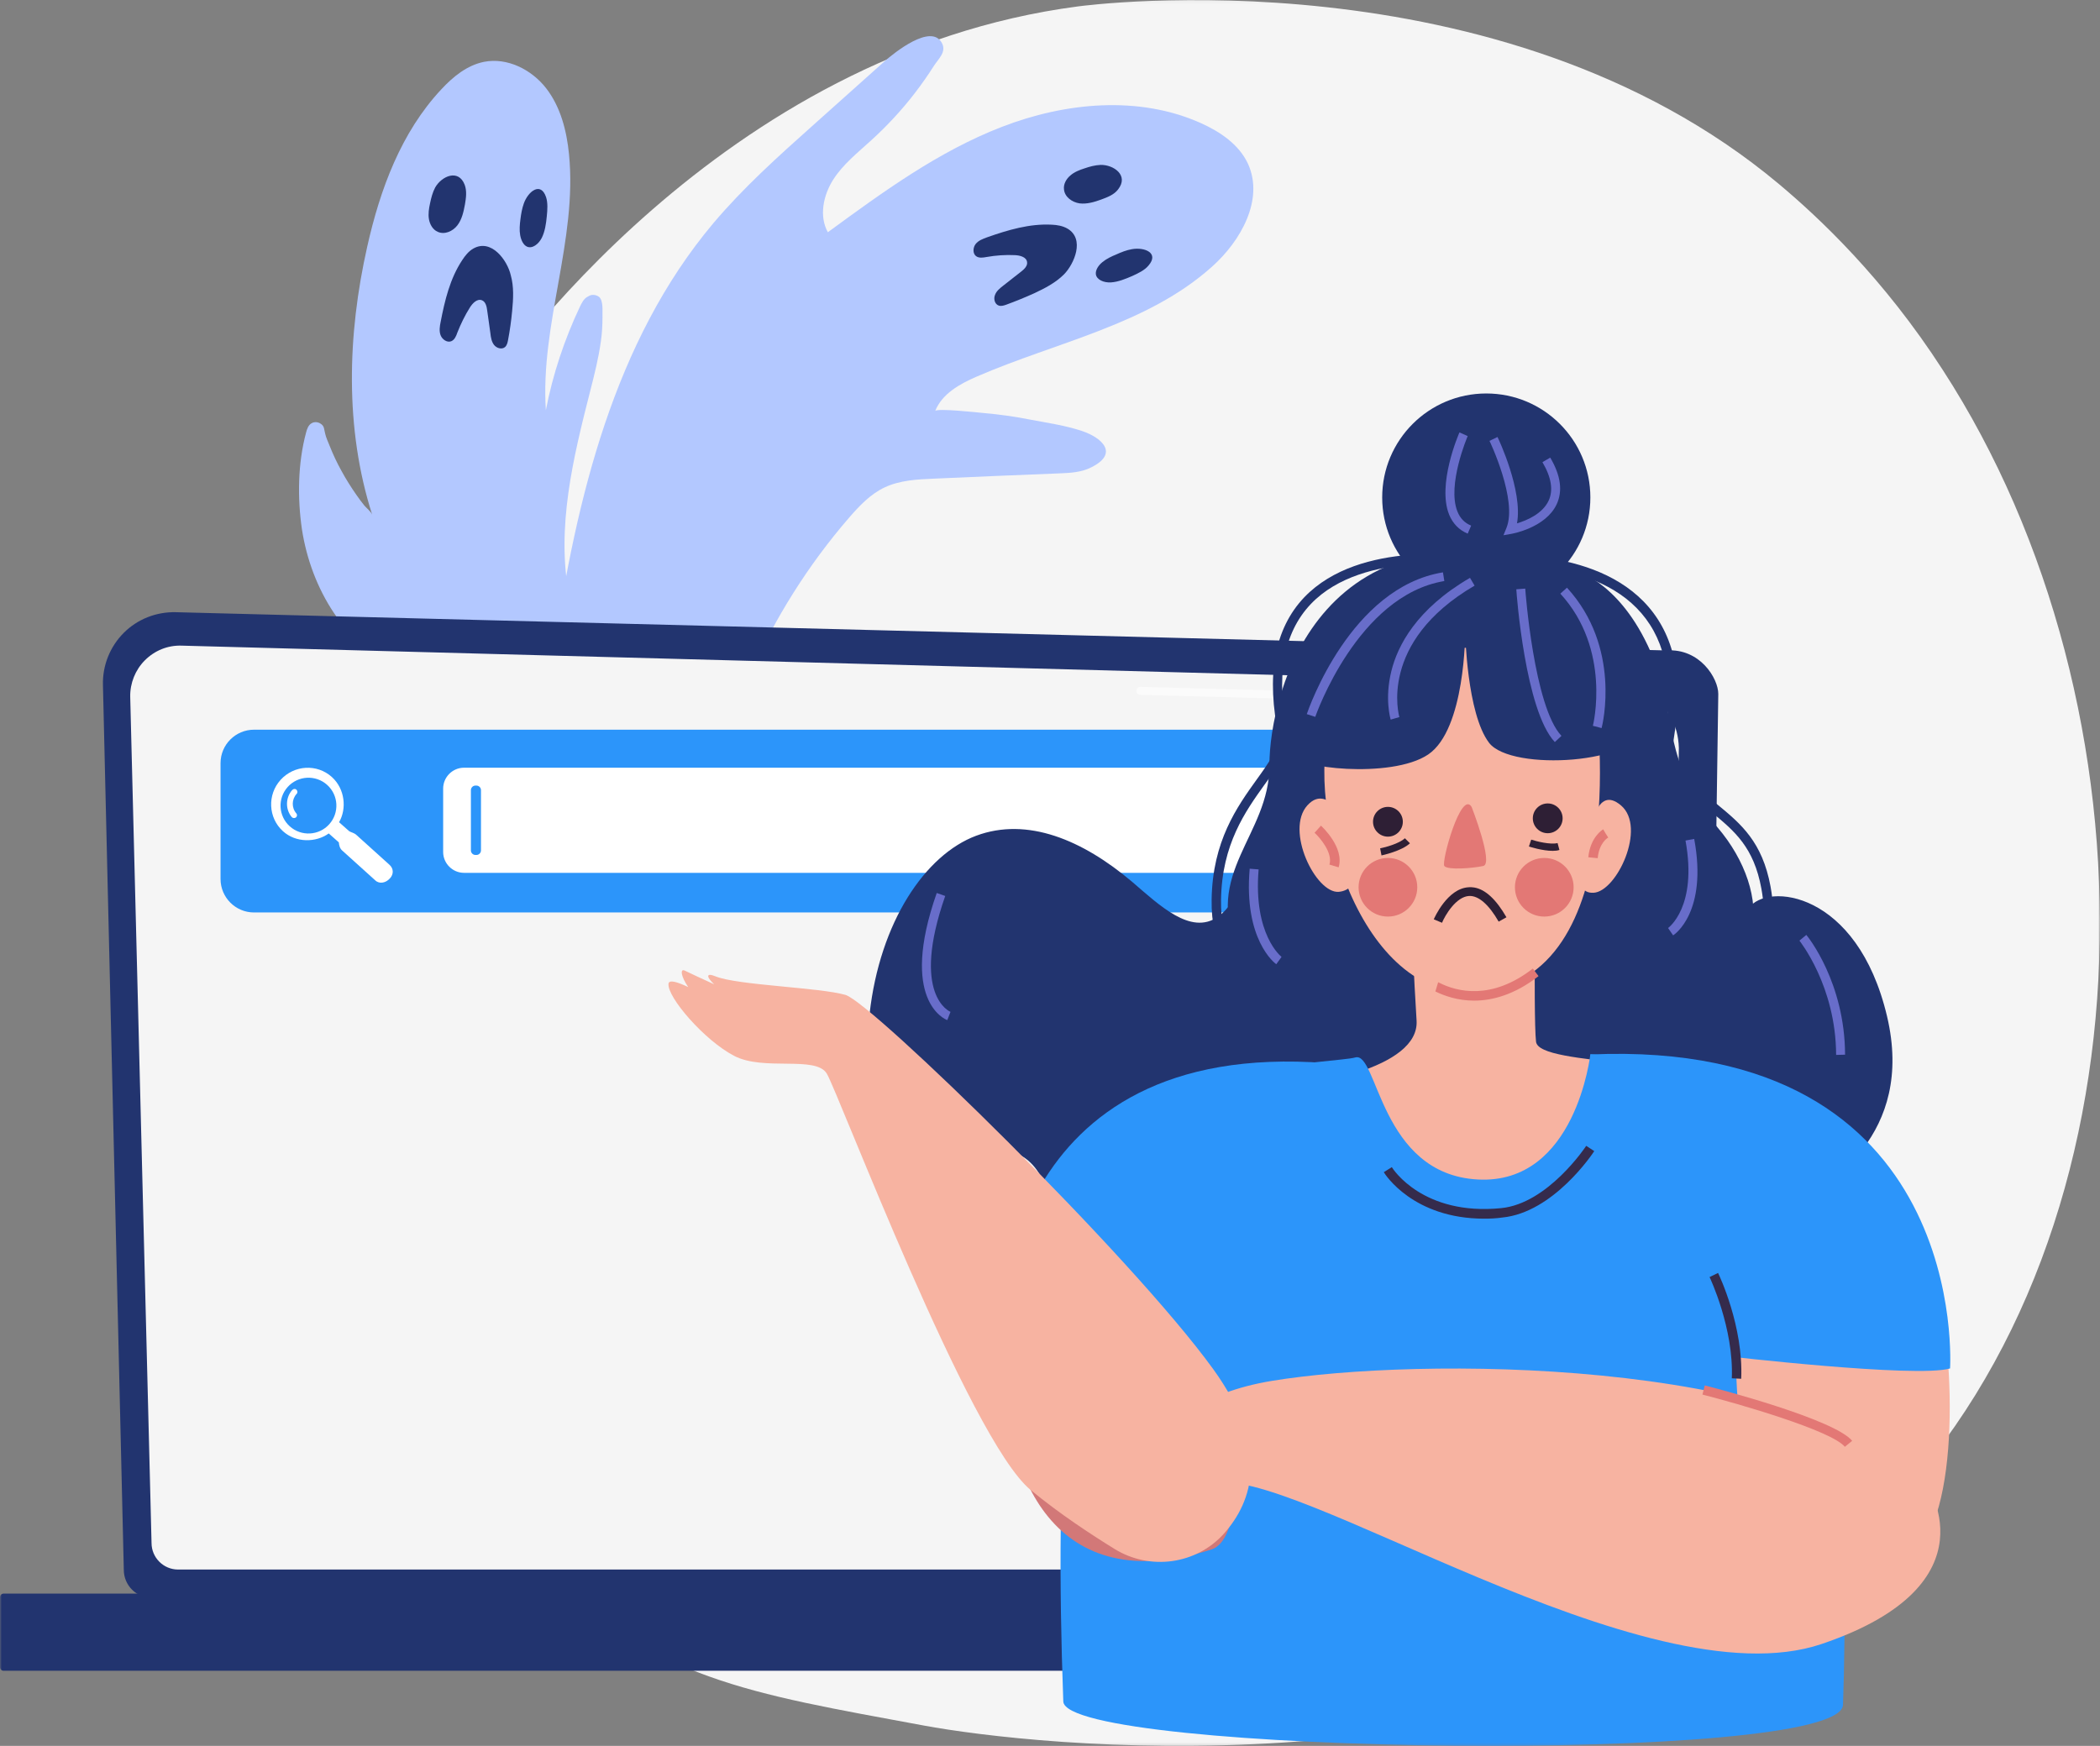 <svg xmlns="http://www.w3.org/2000/svg" xmlns:xlink="http://www.w3.org/1999/xlink" width="580" height="482.3" viewBox="0 0 580 482.3">
  <rect x="0" y="0" width="580" height="482.3" fill="#808080" stroke="none"/>
  <defs>
    <rect id="rect-1" width="580" height="482.3" x="0" y="0"/>
    <mask id="mask-2" maskContentUnits="userSpaceOnUse" maskUnits="userSpaceOnUse">
      <rect width="580" height="482.3" x="0" y="0" fill="black"/>
      <use fill="white" xlink:href="#rect-1"/>
    </mask>
  </defs>
  <g>
    <use fill="none" xlink:href="#rect-1"/>
    <g mask="url(#mask-2)">
      <path fill="rgb(245,245,245)" fill-rule="evenodd" d="M520.48 417.702c-12.854 13.287-15.576 15.185-24.378 21.069C410.052 496.156 285.568 482.3 255.111 476.669c-49.072-9.111-73.133-12.337-108.718-44.478-80.921-73.012-76.996-225.301-15.197-319.572 7.345-11.199 67.941-97.94 166.528-110.847 2.406-.316 116.633-15.438 193.629 49.097 11.017 9.237 28.81 25.877 45.21 51.311 60.216 92.879 60.406 236.69-16.083 315.523z"/>
      <g>
        <path fill="rgb(179,200,255)" fill-rule="evenodd" d="M157.284 279.143c-6.015.443-10.891-15.438-14.69-20.056-5.509-6.643-11.081-13.413-14.12-21.448-2.786-7.339-3.419-15.374-5.445-22.967-1.836-6.96-5.002-13.603-9.118-19.487-6.459-9.174-15.386-16.45-21.655-25.814-4.622-6.896-7.598-14.931-8.865-23.156-1.266-8.668-1.14-18.221 1.14-26.7.253-1.012.633-2.088 1.52-2.594.76-.443 1.71-.38 2.406.063 1.203.696 1.013 1.582 1.33 2.721.253 1.202.823 2.341 1.266 3.48.95 2.404 2.026 4.682 3.293 6.96 1.203 2.214 2.596 4.429 4.052 6.517.697 1.012 1.456 2.025 2.216 2.974.553.676 1.883 1.709 2.191 2.58-7.635-23.831-6.871-49.742-1.368-74.137 3.546-15.817 9.371-31.571 20.452-43.403 3.229-3.48 7.092-6.643 11.777-7.592 6.395-1.265 13.107 2.088 17.159 7.276 3.989 5.125 5.699 11.768 6.332 18.285 2.343 23.599-7.978 47.009-6.395 70.672 1.9-9.87 5.129-19.55 9.434-28.661.507-1.012 1.013-2.088 2.026-2.657.38-.19.76-.443 1.14-.506.697-.127 1.52.063 2.09.506 1.266 1.139.886 4.049.95 5.568 0 2.278-.127 4.492-.443 6.707-.633 4.619-1.773 9.111-2.913 13.603-4.749 18.601-9.498 37.961-5.825 56.816 1.52 7.782 4.432 15.185 5.699 23.03 3.546 22.081 28.24 77.188 26.404 99.459-.697 7.276-24.694-8.605-32.039-8.035z"/>
        <path fill="rgb(179,200,255)" fill-rule="evenodd" d="M269.801 104.014c22.035-9.554 47.046-14.299 64.902-30.306 8.041-7.149 14.437-18.601 10.004-28.408-2.469-5.378-7.725-8.921-13.107-11.325-17.159-7.656-37.421-5.694-54.897 1.076-17.539 6.77-32.926 18.032-48.059 29.104-2.469-4.429-1.266-10.186 1.456-14.489 2.723-4.302 6.838-7.529 10.574-10.946 4.369-3.986 8.421-8.352 11.967-12.97 1.9-2.467 3.672-4.998 5.319-7.592 1.266-1.961 3.546-3.859 2.153-6.327-2.976-5.441-13.107 2.721-15.83 5.125L224.338 34.798c-9.498 8.478-19.059 17.083-27.29 26.826-27.48 32.647-37.865 76.113-44.133 118.313l10.258 71.81c7.472 5.441 19.059 7.213 25.201.316 3.799-4.239 4.369-10.376 5.066-16.007 4.052-34.165 18.552-67.002 41.031-93.006 2.849-3.29 5.952-6.58 9.878-8.415 4.179-1.961 8.928-2.214 13.487-2.404 11.524-.506 23.048-1.012 34.572-1.455 3.039-.127 6.205-.253 8.928-1.645 7.852-3.859 2.976-8.225-2.469-10.06-4.559-1.518-9.308-2.214-14.057-3.1-4.432-.886-8.928-1.518-13.424-1.898-1.326-.126-12.726-1.385-13.104-.514 1.902-4.804 6.838-7.523 11.521-9.546z"/>
        <g>
          <path fill="rgb(34,52,111)" fill-rule="evenodd" d="M294.812 63.143c-1.33-.759-2.849-1.012-4.369-1.076-6.079-.316-12.031 1.455-17.793 3.48-1.203.443-2.406.886-3.166 1.835-.76.949-.886 2.594.063 3.353.823.633 1.963.443 2.976.253 2.533-.443 5.192-.633 7.788-.506 1.393.063 3.166.506 3.356 1.898.19 1.076-.823 2.025-1.646 2.657-1.646 1.329-3.356 2.594-5.002 3.923-.886.696-1.836 1.455-2.216 2.531-.443 1.076-.063 2.531 1.013 2.91.697.253 1.456 0 2.153-.253 2.596-.949 5.066-1.961 7.598-3.1 2.976-1.392 5.952-2.91 8.295-5.251 2.849-2.91 5.825-9.807.95-12.654z"/>
          <path fill="rgb(34,52,111)" fill-rule="evenodd" d="M303.993 45.554c-1.52.063-2.976.443-4.432.949-1.393.443-2.849 1.012-3.926 1.961-1.14.949-1.963 2.404-1.773 3.859.19 2.088 2.216 3.543 4.306 3.859 2.026.253 4.116-.38 6.015-1.076 1.71-.633 3.546-1.329 4.622-2.784 3.039-3.859-1.203-6.833-4.812-6.77z"/>
          <path fill="rgb(34,52,111)" fill-rule="evenodd" d="M312.605 68.837c-1.456.253-2.913.822-4.306 1.455-1.393.569-2.723 1.202-3.862 2.151-1.076.886-1.9 2.151-1.773 3.29.19 1.518 2.153 2.404 4.179 2.278 1.963-.127 3.989-.949 5.889-1.772 1.646-.759 3.419-1.582 4.496-2.91 2.976-3.48-1.14-5.125-4.622-4.492z"/>
        </g>
        <g>
          <path fill="rgb(34,52,111)" fill-rule="evenodd" d="M130.753 68.647c-1.33.759-2.279 1.961-3.103 3.227-3.356 5.062-4.812 11.135-5.952 17.083-.253 1.202-.443 2.531 0 3.67.443 1.139 1.773 2.088 2.913 1.645.95-.38 1.393-1.455 1.71-2.404.95-2.404 2.09-4.745 3.483-6.96.76-1.202 2.026-2.467 3.293-1.961 1.013.38 1.33 1.708 1.456 2.784.317 2.088.57 4.176.886 6.327.127 1.139.317 2.341 1.013 3.227.697.886 2.09 1.329 2.976.633.57-.443.76-1.265.886-1.961.507-2.657.886-5.378 1.14-8.098.317-3.29.507-6.643-.38-9.807-.95-4.176-5.382-10.186-10.321-7.402z"/>
          <path fill="rgb(34,52,111)" fill-rule="evenodd" d="M120.179 51.817c-.697 1.329-1.076 2.784-1.393 4.302-.317 1.455-.57 2.974-.317 4.429.253 1.455 1.076 2.91 2.406 3.48 1.9.886 4.179-.127 5.445-1.772 1.266-1.645 1.71-3.733 2.09-5.757.317-1.835.57-3.733-.063-5.441-1.71-4.492-6.395-2.404-8.168.759z"/>
          <path fill="rgb(34,52,111)" fill-rule="evenodd" d="M144.683 56.183c-.507 1.392-.76 2.91-.95 4.429-.19 1.455-.317 2.974-.063 4.366.253 1.392.886 2.721 1.9 3.163 1.456.633 3.166-.696 4.052-2.404.886-1.772 1.203-3.923 1.393-5.947.19-1.835.317-3.733-.19-5.315-1.456-4.366-4.939-1.645-6.142 1.708z"/>
        </g>
      </g>
      <g>
        <path fill="rgb(34,52,111)" fill-rule="evenodd" d="M34.192 433.646c0 4.302 3.483 7.782 7.788 7.782h421.323c4.306 0 7.788-3.48 7.788-7.782l3.483-241.941c0-4.302-5.066-12.654-14.31-12.021L48.566 169.118c-5.382-.127-10.574 1.898-14.373 5.694-3.799 3.796-5.889 8.984-5.762 14.362l5.762 244.472z"/>
        <path fill="rgb(245,245,245)" fill-rule="evenodd" d="M41.854 426.244c0 4.049 3.293 7.339 7.345 7.339h403.847c4.052 0 7.345-3.29 7.345-7.339l3.293-219.607c-.38-13.223-11.967-17.968-18.996-17.715L50.148 178.355c-3.799-.127-7.408 1.329-10.131 4.049-2.659 2.657-4.116 6.327-4.052 10.06L41.854 426.244z"/>
        <g opacity=".6">
          <path fill="rgb(255,255,255)" fill-rule="evenodd" d="M456.148 321.85s-.063 0 0 0c-.633 0-1.076-.506-1.076-1.076l.253-17.842c0-.569.507-1.076 1.076-1.076.57 0 1.076.506 1.076 1.076l-.253 17.842c0 .633-.507 1.076-1.076 1.076z"/>
          <path fill="rgb(255,255,255)" fill-rule="evenodd" d="M456.782 278.257c-.633 0-1.076-.506-1.076-1.076l1.013-68.204c0-4.049-1.266-7.276-3.672-9.617-4.496-4.302-11.651-4.112-11.967-4.049l-126.131-3.353c-.57 0-1.076-.506-1.076-1.139 0-.569.443-1.076 1.14-1.076l126.068 3.353c.76-.063 8.358-.19 13.424 4.682 2.849 2.721 4.306 6.453 4.306 11.135l-1.013 68.267c.063.569-.443 1.076-1.013 1.076z"/>
        </g>
        <path fill="rgb(34,52,111)" fill-rule="evenodd" d="M1.013 461.548H495.786c.57 0 1.013-.443 1.013-1.012v-19.297c0-.569-.443-1.012-1.013-1.012H1.013c-.57 0-1.013.443-1.013 1.012v19.297c0 .569.443 1.012 1.013 1.012z"/>
      </g>
      <g>
        <path fill="rgb(44,149,250)" fill-rule="evenodd" d="M400.808 210.812c0-5.062-4.116-9.237-9.245-9.237H70.157c-5.066 0-9.245 4.112-9.245 9.237v32.014c0 5.062 4.116 9.237 9.245 9.237h321.406c5.066 0 9.245-4.112 9.245-9.237v-32.014z"/>
        <g>
          <path fill="rgb(255,255,255)" fill-rule="evenodd" d="M77.502 215.431c3.736-4.113 10.068-4.492 14.183-.759 3.609 3.29 4.116 8.731 1.963 12.464l2.786 2.468c.443.316 1.33.443 1.963 1.012l9.181 8.288c1.14 1.012 1.203 2.594.127 3.733l-.063.063c-1.076 1.202-2.849 1.582-3.989.506l-9.181-8.288c-.633-.569-.823-1.455-.886-2.214l-2.786-2.468c-3.483 2.531-9.055 2.658-12.664-.632-4.052-3.67-4.369-10.06-.633-14.172zm1.963 1.961c-2.849 3.164-2.596 8.035.57 10.882 3.166 2.847 8.041 2.594 10.891-.569 2.849-3.164 2.596-8.035-.57-10.882-3.166-2.847-8.041-2.594-10.891.569z"/>
          <path fill="rgb(255,255,255)" fill-rule="evenodd" d="M81.808 225.744l-.063.063c-.317.253-.823.253-1.14-.063-1.836-2.151-1.773-5.441.127-7.529.317-.316.823-.38 1.14-.063.317.316.38.822.063 1.139-1.393 1.518-1.456 3.859-.063 5.441.253.316.19.759-.063 1.012z"/>
        </g>
        <path fill="rgb(255,255,255)" fill-rule="evenodd" d="M390.803 235.361c0 3.163-2.596 5.757-5.762 5.757H128.157c-3.166 0-5.762-2.594-5.762-5.757v-17.526c0-3.163 2.596-5.757 5.762-5.757h256.884c3.166 0 5.762 2.594 5.762 5.757v17.526z"/>
        <path fill="rgb(44,149,250)" fill-rule="evenodd" d="M132.843 234.918c0 .696-.57 1.265-1.266 1.265h-.253c-.697 0-1.266-.569-1.266-1.265v-16.64c0-.696.57-1.265 1.266-1.265h.253c.697 0 1.266.569 1.266 1.265v16.64z"/>
      </g>
      <g>
        <path fill="rgb(34,52,111)" fill-rule="evenodd" d="M430.821 255.038c7.218-1.265 13.55-7.845 20.452-11.578 6.838-3.733 15.26-4.112 20.895 5.062 1.52 2.467 2.913 5.694 4.812 6.517 2.279.949 4.306-1.708 6.015-4.176 4.939-7.149 29.95-4.872 38.181 29.863 7.788 32.963-16.779 47.009-25.834 52.577-2.849 1.772 2.469 29.736-.633 28.977-7.662-1.835-13.677-13.35-19.566-23.093-5.889-9.743-13.803-18.917-20.895-14.552-2.596 1.645-4.749 4.935-6.965 7.782-12.031 15.374-28.937 18.221-43.437 7.213-4.876-3.67-9.434-8.794-14.373-11.768-6.585-3.923-13.74-3.67-19.945.569-9.434 6.517-15.956 21.511-24.314 31.635C333.943 373.794 319 378.096 305.133 371.642c-6.459-2.974-13.487-10.06-14.817-21.701-.697-6.011.317-12.274-.633-18.158-2.153-12.844-11.777-16.007-18.806-13.413-7.028 2.594-14.437 8.098-21.275 2.594-8.168-6.517-11.081-25.751-9.434-40.872 2.849-25.434 15.386-43.972 29.443-49.223 14.12-5.251 29.38 1.139 43.057 12.717 7.598 6.517 16.146 14.805 23.618 9.743 6.205-4.239 9.561-16.766 15.83-20.879 8.548-5.631 16.906 6.896 25.581 5.631 5.952-.822 10.828-6.39 16.526-8.162 6.585-2.025 9.878 4.302 14.88 11.768 6.205 9.49 13.867 14.805 21.718 13.35z"/>
        <ellipse cx="410.496" cy="137.42" fill="rgb(34,52,111)" rx="28.747" ry="28.724"/>
        <path fill="rgb(34,52,111)" fill-rule="evenodd" d="M435.823 157.92s12.6 3.48 20.895 24.106c6.269 15.691 2.343 28.598 17.666 46.566 15.323 17.968 15.197 44.035-16.526 45.807-19.692 1.076-29.253 15.691-46.603 11.452-17.349-4.239-17.349-6.643-34.066-6.2-19.502.506-28.937-3.796-35.079-16.766-10.131-21.638 8.548-32.141 8.485-51.438 0-20.12 14.057-77.062 85.227-53.526z"/>
        <path fill="rgb(247,179,161)" fill-rule="evenodd" d="M424.236 229.097s-.823 51.501 0 58.65c.76 7.213 46.983 3.733 61.039 16.83 14.057 13.097-33.116 51.881-61.799 68.584-21.972 12.844-96.941-71.431-78.959-72 17.983-.633 47.552-6.074 46.729-19.234-.823-13.16-1.266-25.118-1.266-25.118s31.659-25.687 34.255-27.712z"/>
        <path fill="rgb(247,179,161)" fill-rule="evenodd" d="M440.509 191.642s11.777 79.592-33.369 82.503c-31.09 1.961-46.983-49.919-39.574-74.847 7.408-24.928 53.694-26.32 72.943-7.656z"/>
        <path fill="rgb(247,179,161)" fill-rule="evenodd" d="M373.391 230.173s-6.015-14.615-12.284-7.719c-6.269 6.896 2.279 24.359 8.611 23.916 6.395-.506 7.092-10.313 3.672-16.197z"/>
        <path fill="rgb(247,179,161)" fill-rule="evenodd" d="M439.369 230.11s1.266-13.666 8.358-7.592c7.092 6.074-1.203 23.789-7.598 24.106-6.395.316-3.356-10.25-.76-16.513z"/>
        <path fill="rgb(46,31,53)" fill-rule="evenodd" d="M407.14 245.168c3.103.506 6.079 3.29 8.928 8.225l-2.153 1.202c-2.723-4.745-5.572-7.213-8.168-7.086-3.609.19-6.648 5.378-7.472 7.402l-2.279-.949c.127-.316 3.736-8.541 9.624-8.858.507-.063 1.013 0 1.52.063z"/>
        <path fill="rgb(34,52,111)" fill-rule="evenodd" d="M431.011 163.234s22.795 11.452 22.288 37.519c-.19 10.123-35.902 12.527-42.044 4.429-6.142-8.098-6.585-30.496-6.585-30.496s.063 26.763-10.194 33.722c-10.258 6.96-37.928 3.543-35.522.316 2.406-3.227 6.269-42.833 30.9-50.932 24.631-8.098 41.157 5.441 41.157 5.441z"/>
        <ellipse cx="426.515" cy="245.104" fill="rgb(227,120,117)" rx="8.105" ry="8.098"/>
        <ellipse cx="383.332" cy="245.104" fill="rgb(227,120,117)" rx="8.105" ry="8.098"/>
        <path fill="rgb(104,109,202)" fill-rule="evenodd" d="M429.428 204.992c-8.168-8.668-10.574-40.872-10.638-42.2l2.469-.19c0 .316 2.406 32.71 10.004 40.682l-1.836 1.708z"/>
        <path fill="rgb(104,109,202)" fill-rule="evenodd" d="M384.092 198.791c-.063-.253-1.71-5.757.19-13.413C385.991 178.419 391.183 168.232 406 159.628l1.266 2.151c-26.784 15.627-20.832 36.127-20.769 36.316l-2.406.696z"/>
        <path fill="rgb(104,109,202)" fill-rule="evenodd" d="M363.26 198.032l-2.343-.759c.507-1.455 12.094-34.988 37.611-39.164l.38 2.404c-23.998 3.986-35.522 37.202-35.648 37.519z"/>
        <path fill="rgb(104,109,202)" fill-rule="evenodd" d="M442.345 201.132l-2.406-.633c.063-.19 5.192-21.069-8.991-36.506l1.836-1.645c15.07 16.45 9.814 37.898 9.561 38.784z"/>
        <path fill="rgb(104,109,202)" fill-rule="evenodd" d="M507.12 291.417c-.063-19.044-10.068-31.445-10.131-31.571l1.9-1.582c.443.506 10.638 13.16 10.701 33.09l-2.469.063z"/>
        <path fill="rgb(104,109,202)" fill-rule="evenodd" d="M462.1 258.391l-1.393-2.025c.063-.063 8.168-5.821 4.812-24.169l2.406-.443c3.736 20.12-5.382 26.383-5.825 26.636z"/>
        <path fill="rgb(104,109,202)" fill-rule="evenodd" d="M352.496 266.363c-.38-.253-9.055-6.77-7.345-26.383l2.469.19c-1.52 18.095 6.269 24.106 6.332 24.169l-1.456 2.025z"/>
        <path fill="rgb(104,109,202)" fill-rule="evenodd" d="M261.633 281.8c-.57-.19-13.36-5.378-2.913-35.114l2.343.822c-9.624 27.522 1.33 31.951 1.456 32.014l-.886 2.278z"/>
        <path fill="rgb(104,109,202)" fill-rule="evenodd" d="M415.245 147.86l.823-2.025c3.103-7.656-4.559-23.852-4.686-24.042l2.216-1.076c.317.633 7.028 14.868 5.382 23.852 2.596-.759 7.028-2.594 8.738-6.264 1.33-2.847.76-6.453-1.71-10.629l2.153-1.265c2.913 4.935 3.483 9.237 1.773 12.907-3.039 6.453-12.157 8.098-12.537 8.162l-2.153.38z"/>
        <path fill="rgb(104,109,202)" fill-rule="evenodd" d="M405.367 147.417c-2.406-1.012-4.116-2.784-5.129-5.251-3.356-8.352 2.596-22.144 2.849-22.714l2.279 1.012c-.063.127-5.762 13.476-2.849 20.816.76 1.898 1.963 3.163 3.799 3.923l-.95 2.214z"/>
        <path fill="rgb(46,31,53)" fill-rule="evenodd" d="M381.559 236.31l-.38-1.961c1.393-.253 5.319-1.329 6.838-2.784l1.393 1.392c-2.279 2.151-7.598 3.29-7.852 3.353z"/>
        <path fill="rgb(46,31,53)" fill-rule="evenodd" d="M428.858 235.045c-2.913 0-6.395-1.139-6.585-1.202l.633-1.898c1.33.443 5.255 1.455 7.282.949l.507 1.898c-.507.19-1.14.253-1.836.253z"/>
        <ellipse cx="383.332" cy="227.009" fill="rgb(46,31,53)" rx="4.116" ry="4.112"/>
        <ellipse cx="427.465" cy="226.06" fill="rgb(46,31,53)" rx="4.116" ry="4.112"/>
        <path fill="rgb(227,120,117)" fill-rule="evenodd" d="M407.14 276.422c-4.559 0-8.231-1.329-10.701-2.531l.76-2.531c.063 0 .253.063.443.19 4.686 2.341 14.247 4.935 25.707-3.986l1.583 2.088c-6.585 5.125-12.727 6.77-17.793 6.77z"/>
        <path fill="rgb(227,120,117)" fill-rule="evenodd" d="M369.718 239.6l-2.533-.759c.95-3.29-2.659-7.466-4.116-8.794l1.773-1.961c.253.253 6.522 6.011 4.876 11.515z"/>
        <path fill="rgb(227,120,117)" fill-rule="evenodd" d="M406.443 222.897s6.142 15.691 3.229 16.323c-2.849.633-9.878 1.202-10.764 0-.886-1.139 4.622-21.069 7.535-16.323z"/>
        <path fill="rgb(34,52,111)" fill-rule="evenodd" d="M356.991 278.7c-.253-.063-22.795-3.796-22.352-30.243.253-16.134 7.028-25.561 12.474-33.153 3.293-4.555 5.825-8.162 6.079-11.895l2.596.127c-.253 4.555-3.166 8.605-6.585 13.287-5.192 7.276-11.714 16.323-11.967 31.698-.38 24.106 19.249 27.459 20.072 27.585l-.317 2.594z"/>
        <path fill="rgb(34,52,111)" fill-rule="evenodd" d="M476.094 270.349l-.253-2.594c.063 0 4.939-.506 8.231-4.808 2.976-3.986 3.799-9.807 2.406-17.462-2.09-11.452-7.408-15.881-13.614-21.005-5.445-4.492-11.587-9.617-16.02-20.499l2.406-1.012c4.116 10.25 9.751 14.931 15.26 19.424 6.269 5.188 12.221 10.123 14.5 22.524 1.52 8.415.57 14.995-2.913 19.55-3.926 5.315-9.751 5.821-10.004 5.884z"/>
        <path fill="rgb(34,52,111)" fill-rule="evenodd" d="M456.528 247.192c-.127 0-.253 0-.38-.063-1.52-.38-2.849-.696 3.926-46.186 2.153-14.299-.57-25.371-8.041-32.963-14.943-15.248-44.45-11.515-44.703-11.515l-.317-2.594c1.266-.19 31.026-3.923 46.919 12.274 8.041 8.225 11.017 20.056 8.738 35.241-5.635 37.708-5.382 43.149-5.129 43.909-.063-.19-.317-.569-.886-.633-.317-.063-.507 0-.697.127l2.279.822c-.443 1.265-1.14 1.582-1.71 1.582z"/>
        <path fill="rgb(34,52,111)" fill-rule="evenodd" d="M353.255 203.79c-3.672-17.019-1.33-30.053 6.965-38.784 15.513-16.197 45.906-11.325 47.172-11.135l-.443 2.594c-.317-.063-30.33-4.872-44.893 10.376-7.662 8.035-9.814 20.246-6.332 36.38l-2.469.569z"/>
        <path fill="rgb(44,149,250)" fill-rule="evenodd" d="M439.242 291.227s-3.989 36.063-31.09 34.608c-27.1-1.455-27.607-35.431-33.812-33.722-6.205 1.708-50.845 1.012-65.408 28.091-14.563 27.079-17.729 82.946-15.26 149.821.57 14.615 214.714 17.652 215.347.949 1.52-40.998.253-162.538-17.919-170.067-18.172-7.529-51.858-9.68-51.858-9.68z"/>
        <path fill="rgb(247,179,161)" fill-rule="evenodd" d="M481.603 402.328s-6.585-44.858 3.103-46.882c9.688-2.025 42.55-16.134 48.502-4.112 5.952 12.021 9.181 61.751-3.039 76.049-4.622 5.378-48.566-25.055-48.566-25.055z"/>
        <path fill="rgb(44,149,250)" fill-rule="evenodd" d="M538.59 378.032c-9.371 2.721-62.559-3.479-62.559-3.479-10.819-3.604-36.748-83.201-36.788-83.262 105.299-4.619 99.347 86.742 99.347 86.742z"/>
        <path fill="rgb(44,149,250)" fill-rule="evenodd" d="M310.959 423.941s-26.341-8.731-34.255-50.995c-1.71-9.047.697-86.046 89.596-79.276 0 0-44.576 126.665-55.341 130.271z"/>
        <path fill="rgb(210,120,120)" fill-rule="evenodd" d="M313.175 361.772l-35.775 12.78c-.76 33.596 14.183 67.445 57.24 53.462 11.651-3.796 8.548-53.336-21.465-66.243z"/>
        <path fill="rgb(247,179,161)" fill-rule="evenodd" d="M531.688 409.351s20.389 28.218-28.557 44.794c-48.945 16.576-147.533-50.615-168.238-44.225-20.705 6.39-23.491-21.891 16.463-28.471 39.954-6.58 142.594-6.58 180.332 27.902z"/>
        <path fill="rgb(227,120,117)" fill-rule="evenodd" d="M509.526 399.671c-3.672-4.492-29.633-11.958-39.321-14.425l.633-2.531c3.672.949 35.838 9.364 40.714 15.311l-2.026 1.645z"/>
        <path fill="rgb(247,179,161)" fill-rule="evenodd" d="M307.919 427.952c9.751 5.947 22.415 4.239 30.076-4.239 8.041-8.984 12.854-23.663-2.913-45.49-22.795-31.508-94.282-101.23-101.563-103.382-7.282-2.088-29.886-2.657-35.902-5.125-2.792-1.145-2.46.272-.372 2.196-3.617-1.655-6.933-3.188-8.113-3.778-1.363-.667-1.077 1.607.944 4.544-3.028-1.445-5.298-2.107-5.439-.938-.443 3.67 9.941 15.691 18.109 19.93 8.168 4.302 22.478-.127 25.581 4.872 3.103 4.998 39.448 101.294 56.354 115.086 7.915 6.517 16.463 12.148 23.238 16.323z"/>
        <path fill="rgb(227,120,117)" fill-rule="evenodd" d="M441.269 237.069l-2.596-.253c.57-5.631 3.989-7.656 4.116-7.719l1.33 2.278-.633-1.139.697 1.139c-.19.063-2.533 1.518-2.913 5.694z"/>
        <path fill="rgb(53,43,76)" fill-rule="evenodd" d="M409.926 336.655c-19.629 0-27.417-12.274-27.734-12.844l2.216-1.392c.317.569 8.675 13.476 30.203 11.325 12.917-1.265 23.365-17.019 23.491-17.209l2.216 1.455c-.443.696-11.271 16.956-25.391 18.348-1.71.253-3.419.316-5.002.316z"/>
        <path fill="rgb(53,43,76)" fill-rule="evenodd" d="M480.906 380.88l-2.596-.127c.57-13.856-6.079-27.838-6.142-27.965l2.343-1.139c.317.633 7.028 14.742 6.395 29.23z"/>
      </g>
    </g>
  </g>
</svg>
